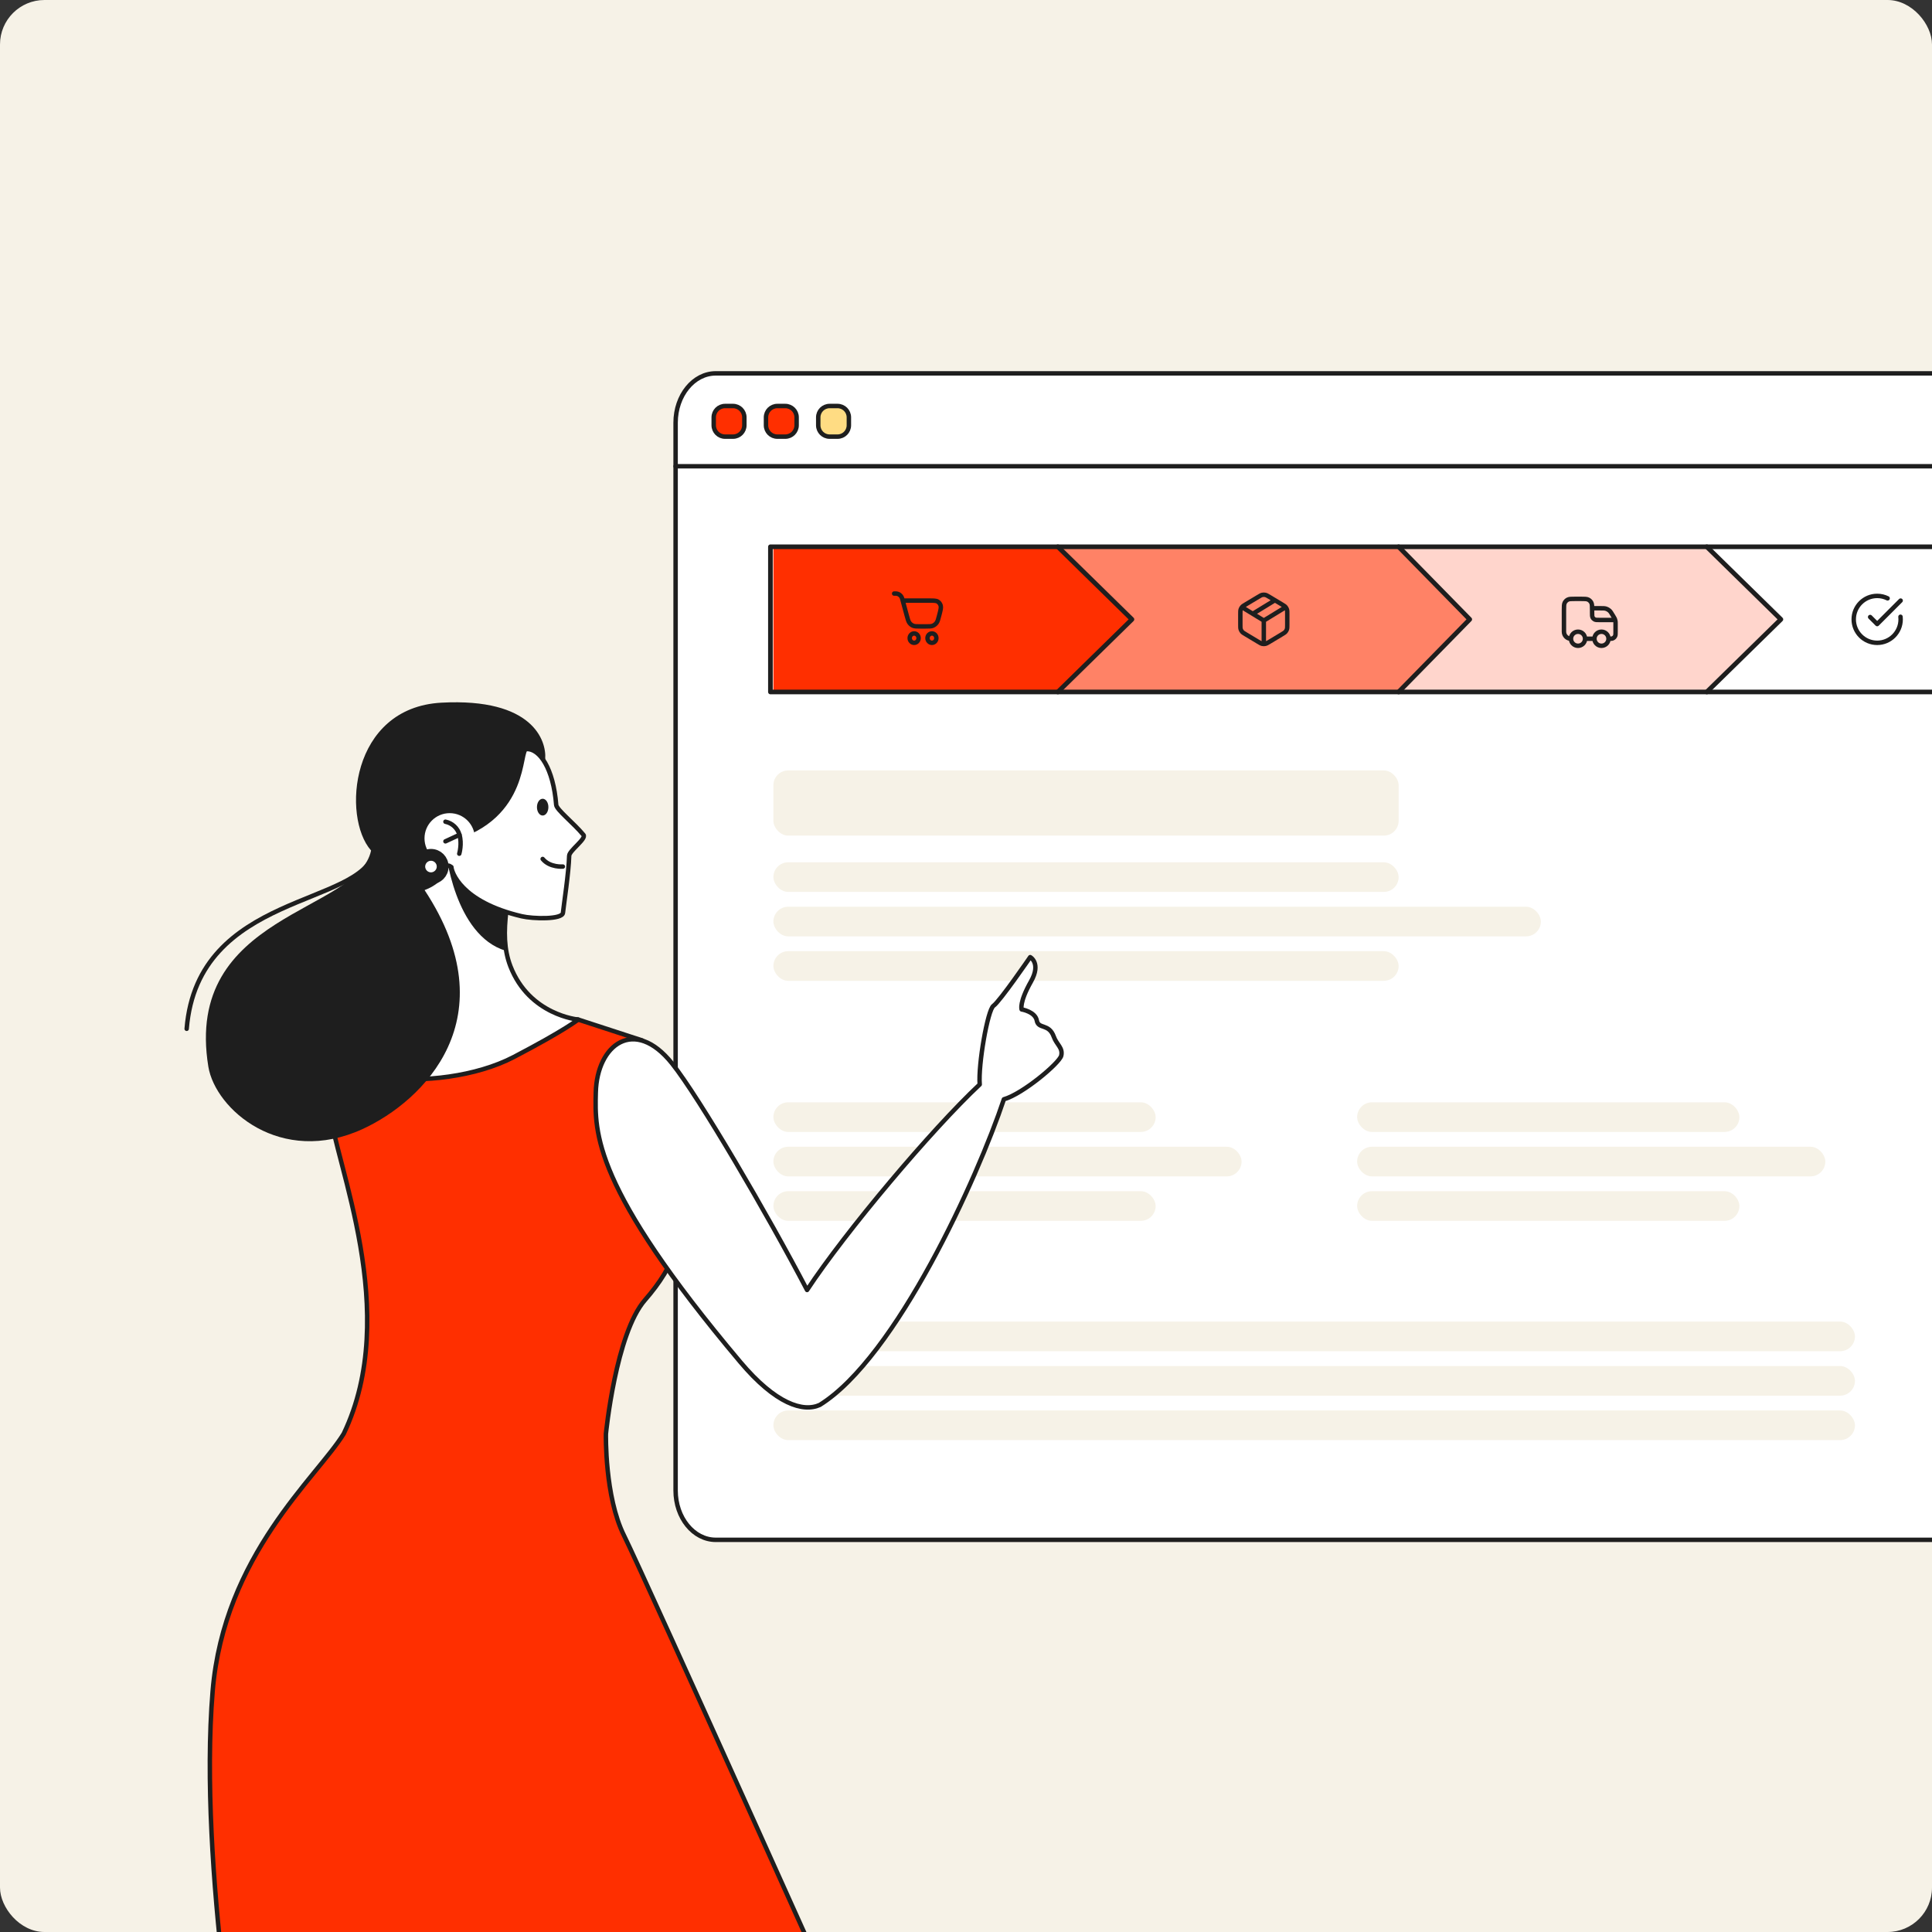 <svg fill="none" height="652" viewBox="0 0 652 652" width="652" xmlns="http://www.w3.org/2000/svg" xmlns:xlink="http://www.w3.org/1999/xlink"><rect x="0" y="0" width="652" height="652" fill="#333333" stroke="none"/><clipPath id="a"><rect height="652" rx="15" width="652"/></clipPath><clipPath id="b"><path d="m301 199.52h18v19h-18z"/></clipPath><clipPath id="c"><path d="m417 199.52h19v19h-19z"/></clipPath><g clip-path="url(#a)"><rect fill="#f6f2e7" height="652" rx="15" width="652"/><path d="m743.449 126h-501.898c-7.484 0-13.551 7.456-13.551 16.653v360.347c0 9.197 6.067 16.653 13.551 16.653h501.898c7.484 0 13.551-7.456 13.551-16.653v-360.347c0-9.197-6.067-16.653-13.551-16.653z" fill="#fff" stroke="#1e1e1e" stroke-linecap="round" stroke-linejoin="round" stroke-width="1.5"/><path d="m228 157.352h529" stroke="#1e1e1e" stroke-linecap="round" stroke-linejoin="round" stroke-width="1.5"/><path d="m284.777 138.913h-2.679c-2.115 0-3.83 1.715-3.83 3.83v2.679c0 2.115 1.715 3.83 3.83 3.83h2.679c2.115 0 3.83-1.715 3.83-3.83v-2.679c0-2.115-1.715-3.83-3.83-3.83z" fill="#fff"/><path d="m267.142 138.913h-2.68c-2.115 0-3.83 1.715-3.83 3.83v2.679c0 2.115 1.715 3.83 3.83 3.83h2.68c2.115 0 3.829-1.715 3.829-3.83v-2.679c0-2.115-1.714-3.83-3.829-3.83z" fill="#fff"/><path d="m249.504 138.913h-2.679c-2.115 0-3.83 1.715-3.83 3.83v2.679c0 2.115 1.715 3.83 3.83 3.83h2.679c2.115 0 3.83-1.715 3.83-3.83v-2.679c0-2.115-1.715-3.83-3.83-3.83z" fill="#fff"/><path d="m282.646 137.015h-2.68c-2.115 0-3.829 1.714-3.829 3.829v2.68c0 2.115 1.714 3.829 3.829 3.829h2.68c2.115 0 3.83-1.714 3.83-3.829v-2.68c0-2.115-1.715-3.829-3.83-3.829z" fill="#ffdc83" stroke="#1e1e1e" stroke-linecap="round" stroke-linejoin="round" stroke-width="1.5"/><path d="m265.01 137.015h-2.68c-2.115 0-3.83 1.714-3.83 3.829v2.68c0 2.115 1.715 3.829 3.83 3.829h2.68c2.115 0 3.829-1.714 3.829-3.829v-2.68c0-2.115-1.714-3.829-3.829-3.829z" fill="#ff2f00" stroke="#1e1e1e" stroke-linecap="round" stroke-linejoin="round" stroke-width="1.5"/><path d="m247.369 137.015h-2.68c-2.115 0-3.829 1.714-3.829 3.829v2.68c0 2.115 1.714 3.829 3.829 3.829h2.68c2.115 0 3.83-1.714 3.83-3.829v-2.68c0-2.115-1.715-3.829-3.83-3.829z" fill="#ff2f00" stroke="#1e1e1e" stroke-linecap="round" stroke-linejoin="round" stroke-width="1.5"/><path d="m601 209.02-24.459-24.5h-104.541l23.275 24.5-23.275 24.5h104.541z" fill="#ff2f00" opacity=".2"/><path d="m382 209.02-24.436-24.5h-96.564v49h96.564z" fill="#ff2f00"/><path d="m496 209.02-24.566-24.5h-122.434v49h122.434z" fill="#ff2f00" opacity=".6"/><path d="m260 184.52h436v49h-436z" stroke="#1e1e1e" stroke-linecap="round" stroke-linejoin="round" stroke-miterlimit="10" stroke-width="1.571"/><path d="m357 184.52 25 24.5-25 24.5" stroke="#1e1e1e" stroke-linecap="round" stroke-linejoin="round" stroke-miterlimit="10" stroke-width="1.571"/><path d="m472 184.52 24 24.5-24 24.5" stroke="#1e1e1e" stroke-linecap="round" stroke-linejoin="round" stroke-miterlimit="10" stroke-width="1.571"/><path d="m576 184.52 25 24.5-25 24.5" stroke="#1e1e1e" stroke-linecap="round" stroke-linejoin="round" stroke-miterlimit="10" stroke-width="1.571"/><g clip-path="url(#b)"><path d="m301.75 200.311h.375c.169 0 .254 0 .33.006.891.064 1.662.677 1.964 1.564.026.075.05.161.096.333l.128.472m0 0 1.362 5.034c.357 1.317.535 1.976.899 2.465.321.431.743.767 1.225.975.545.235 1.194.235 2.492.235h1.713c1.313 0 1.969 0 2.519-.24.485-.211.909-.553 1.23-.991.363-.497.536-1.166.882-2.503l.045-.175c.421-1.632.632-2.448.453-3.092-.156-.565-.506-1.048-.981-1.356-.542-.352-1.343-.352-2.945-.352zm5.357 12.667c0 .874-.672 1.583-1.5 1.583s-1.5-.709-1.5-1.583c0-.875.672-1.583 1.5-1.583s1.5.708 1.5 1.583zm6 0c0 .874-.672 1.583-1.5 1.583s-1.5-.709-1.5-1.583c0-.875.672-1.583 1.5-1.583s1.5.708 1.5 1.583z" stroke="#1e1e1e" stroke-linecap="round" stroke-linejoin="round" stroke-width="1.5"/></g><g clip-path="url(#c)"><path d="m422.938 207.04 7.125-4.354m-3.563 6.729 7.125-4.354m-7.125 4.354-7.125-4.354m7.125 4.354v7.917m-7.917-10.119v3.613c0 .785 0 1.177.113 1.53.1.312.263.599.479.845.244.278.581.48 1.253.884l4.117 2.47c.711.426 1.066.64 1.446.723.335.073.683.073 1.019 0 .379-.083.734-.297 1.445-.723l4.117-2.47c.673-.404 1.009-.606 1.253-.884.217-.246.38-.533.479-.845.113-.353.113-.745.113-1.53v-3.613c0-.785 0-1.177-.113-1.53-.099-.312-.262-.6-.479-.845-.244-.278-.58-.48-1.253-.884l-4.117-2.47c-.711-.426-1.066-.64-1.445-.723-.336-.074-.684-.074-1.019 0-.38.083-.735.297-1.446.723l-4.117 2.47c-.672.404-1.009.606-1.253.884-.216.245-.379.533-.479.845-.113.353-.113.745-.113 1.53z" stroke="#1e1e1e" stroke-linecap="round" stroke-linejoin="round" stroke-width="1.5"/></g><path d="m538.083 215.561h-3.166m3.166 0c0 1.312 1.064 2.375 2.375 2.375 1.312 0 2.375-1.063 2.375-2.375m-4.75 0c0-1.312 1.064-2.375 2.375-2.375 1.312 0 2.375 1.063 2.375 2.375m-7.916 0c0 1.312-1.063 2.375-2.375 2.375s-2.375-1.063-2.375-2.375m4.75 0c0-1.312-1.063-2.375-2.375-2.375s-2.375 1.063-2.375 2.375m12.666 0c.738 0 1.107 0 1.398-.12.388-.161.696-.469.857-.857.12-.291.12-.66.12-1.398v-2.555c0-.522 0-.783-.041-1.037-.037-.226-.098-.446-.182-.659-.095-.239-.23-.463-.499-.911l-.177-.295c-.538-.897-.807-1.345-1.177-1.671-.328-.288-.712-.506-1.128-.638-.47-.151-.993-.151-2.039-.151h-2.673m-7.125 10.292c-1.312 0-2.375-1.063-2.375-2.375v-7.283c0-1.33 0-1.995.259-2.503.227-.447.591-.811 1.038-1.038.508-.259 1.173-.259 2.503-.259h1.9c1.33 0 1.995 0 2.503.259.447.227.81.591 1.038 1.038.259.508.259 1.173.259 2.503v.791c0 .887 0 1.331.172 1.669.152.298.394.54.692.692.339.173.782.173 1.669.173h4.988" stroke="#1e1e1e" stroke-linecap="round" stroke-linejoin="round" stroke-width="1.5"/><path d="m637.019 201.926c-1.06-.527-2.255-.823-3.519-.823-4.372 0-7.917 3.544-7.917 7.916 0 4.373 3.545 7.917 7.917 7.917s7.917-3.544 7.917-7.917c0-.297-.017-.59-.048-.879m-10.244.088 2.375 2.375 7.917-7.917" stroke="#1e1e1e" stroke-linecap="round" stroke-linejoin="round" stroke-width="1.5"/><g fill="#f6f2e7"><rect height="10" rx="5" width="211" x="261" y="291"/><rect height="10" rx="5" width="129" x="261" y="372"/><rect height="10" rx="5" width="129" x="458" y="372"/><rect height="10" rx="5" width="365" x="261" y="446"/><rect height="10" rx="5" width="259" x="261" y="306"/><rect height="10" rx="5" width="158" x="261" y="387"/><rect height="10" rx="5" width="158" x="458" y="387"/><rect height="10" rx="5" width="365" x="261" y="461"/><rect height="10" rx="5" width="211" x="261" y="321"/><rect height="10" rx="5" width="129" x="261" y="402"/><rect height="10" rx="5" width="129" x="458" y="402"/><rect height="10" rx="5" width="365" x="261" y="476"/></g><path d="m82.588 715.955s105.428 35.777 213.698-8.468c0 0-79.088-176.059-85.678-189.243-6.589-13.185-6.125-34.362-6.125-34.362s3.306-33.874 13.19-45.173 15.528-24.008 10.348-40.023-11.276-47.563-11.276-47.563l-21.67-7.065-76.414-1.415s-9.455 11.021-7.419 31.734c1.769 17.981 24.304 68.63 4.745 109.488-8.944 14.588-40.417 40.881-44.228 86.866-4.901 59.338 10.829 145.224 10.829 145.224z" fill="#ff2f00" stroke="#1e1e1e" stroke-linecap="round" stroke-linejoin="round" stroke-width="1.5"/><path d="m201.067 368.652c.417-16.114 13.01-25.684 25.742-9.756 9.013 11.264 32.261 51.008 45.556 76.443 13.085-19.843 42.111-54.228 58.265-69.361-.546-6.682 2.679-25.162 4.64-26.543 2.169-1.525 12.395-16.426 12.395-16.426s3.759 2.018.279 8.196c-4.061 7.169-3.167 9.443-3.167 9.443s4.565.748 5.116 3.758c.551 3.011 4.106.894 5.736 5.464.951 2.674 3.127 3.713 2.518 6.381-.581 2.5-12.982 12.923-19.362 14.727-8.834 26.484-36.299 87.098-62.128 103.142-5.58 2.564-14.895-.307-26.838-14.501-49.82-59.164-49.1-77.377-48.752-90.967z" fill="#fff" stroke="#1e1e1e" stroke-linecap="round" stroke-linejoin="round" stroke-width="1.5"/><path d="m142.912 283.294c.47 12.244 2.268 31.188-26.85 64.024-15.615 17.604 31.902 22.691 57.348 9.385 17.494-9.141 21.699-12.627 21.699-12.627s-16.449-1.468-22.853-17.981c-4.42-11.398 0-24.333 2.187-42.813z" fill="#fff" stroke="#1e1e1e" stroke-linecap="round" stroke-linejoin="round" stroke-width="1.5"/><path d="m150.383 285.678c-.174 1.566 3.051 29.953 20.214 35.156-1.659-9.049 2.425-24.362 3.347-35.174z" fill="#1e1e1e"/><path d="m126.357 287.244c-3.921 18.84-59.627 13.683-63.357 59.947" stroke="#1e1e1e" stroke-linecap="round" stroke-linejoin="round" stroke-width="1.5"/><path d="m122.315 381.047c20.597-9.443 49.379-37.551 20.974-80.66 3.254-1.212 6.682-3.48 7.738-7.616 2.187-8.59 31.623-18.694 32.969-36.704.447-6.044-4.107-20.615-35.034-18.933-30.788 1.671-33.584 38.683-23.782 49.831l.047.052c-4.333 21.015-63.369 21.131-54.918 72.952 2.372 14.431 24.46 33.677 52.006 21.078z" fill="#1e1e1e"/><path d="m152.338 292.615c.075 1.56 3.01 11.734 23.723 16.601 3.765.881 13.678 1.16 13.921-1.16.279-2.727 1.949-13.498 2.1-19.258.052-1.769 5.893-5.754 4.826-7.041-3.277-3.956-9.072-8.492-9.205-10.128-.963-12.25-5.557-19.077-10.064-18.834-2.581.14.696 22.865-25.307 30.296 0 0-7.39-3.834-8.492.214-1.102 4.049 8.498 9.31 8.498 9.31z" fill="#fff" stroke="#1e1e1e" stroke-linecap="round" stroke-linejoin="round" stroke-width="1.5"/><path d="m151.758 291.414c-4.693 0-8.498-3.804-8.498-8.498 0-4.693 3.805-8.497 8.498-8.497s8.497 3.804 8.497 8.497c0 4.694-3.804 8.498-8.497 8.498z" fill="#fff"/><path d="m154.989 288.102s.98-3.347.069-6.38c-.305-1.101-.909-2.096-1.744-2.875s-1.87-1.311-2.989-1.539" stroke="#1e1e1e" stroke-linecap="round" stroke-linejoin="round" stroke-width="1.5"/><path d="m150.325 283.932 4.733-2.193" stroke="#1e1e1e" stroke-linecap="round" stroke-linejoin="round" stroke-width="1.5"/><path d="m145.441 296.391c-2.181 0-3.95-1.769-3.95-3.95 0-2.182 1.769-3.95 3.95-3.95 2.182 0 3.95 1.768 3.95 3.95 0 2.181-1.768 3.95-3.95 3.95z" fill="#fff" stroke="#1e1e1e" stroke-linecap="round" stroke-linejoin="round" stroke-width="4"/><path d="m183.138 275.22c-1.067 0-1.932-1.268-1.932-2.831s.865-2.831 1.932-2.831 1.931 1.268 1.931 2.831-.864 2.831-1.931 2.831z" fill="#1e1e1e"/><path d="m189.953 292.441s-4.373.389-6.815-2.564" stroke="#1e1e1e" stroke-linecap="round" stroke-linejoin="round" stroke-width="1.5"/><rect fill="#f6f2e7" height="22" rx="5" width="211" x="261" y="260"/></g></svg>